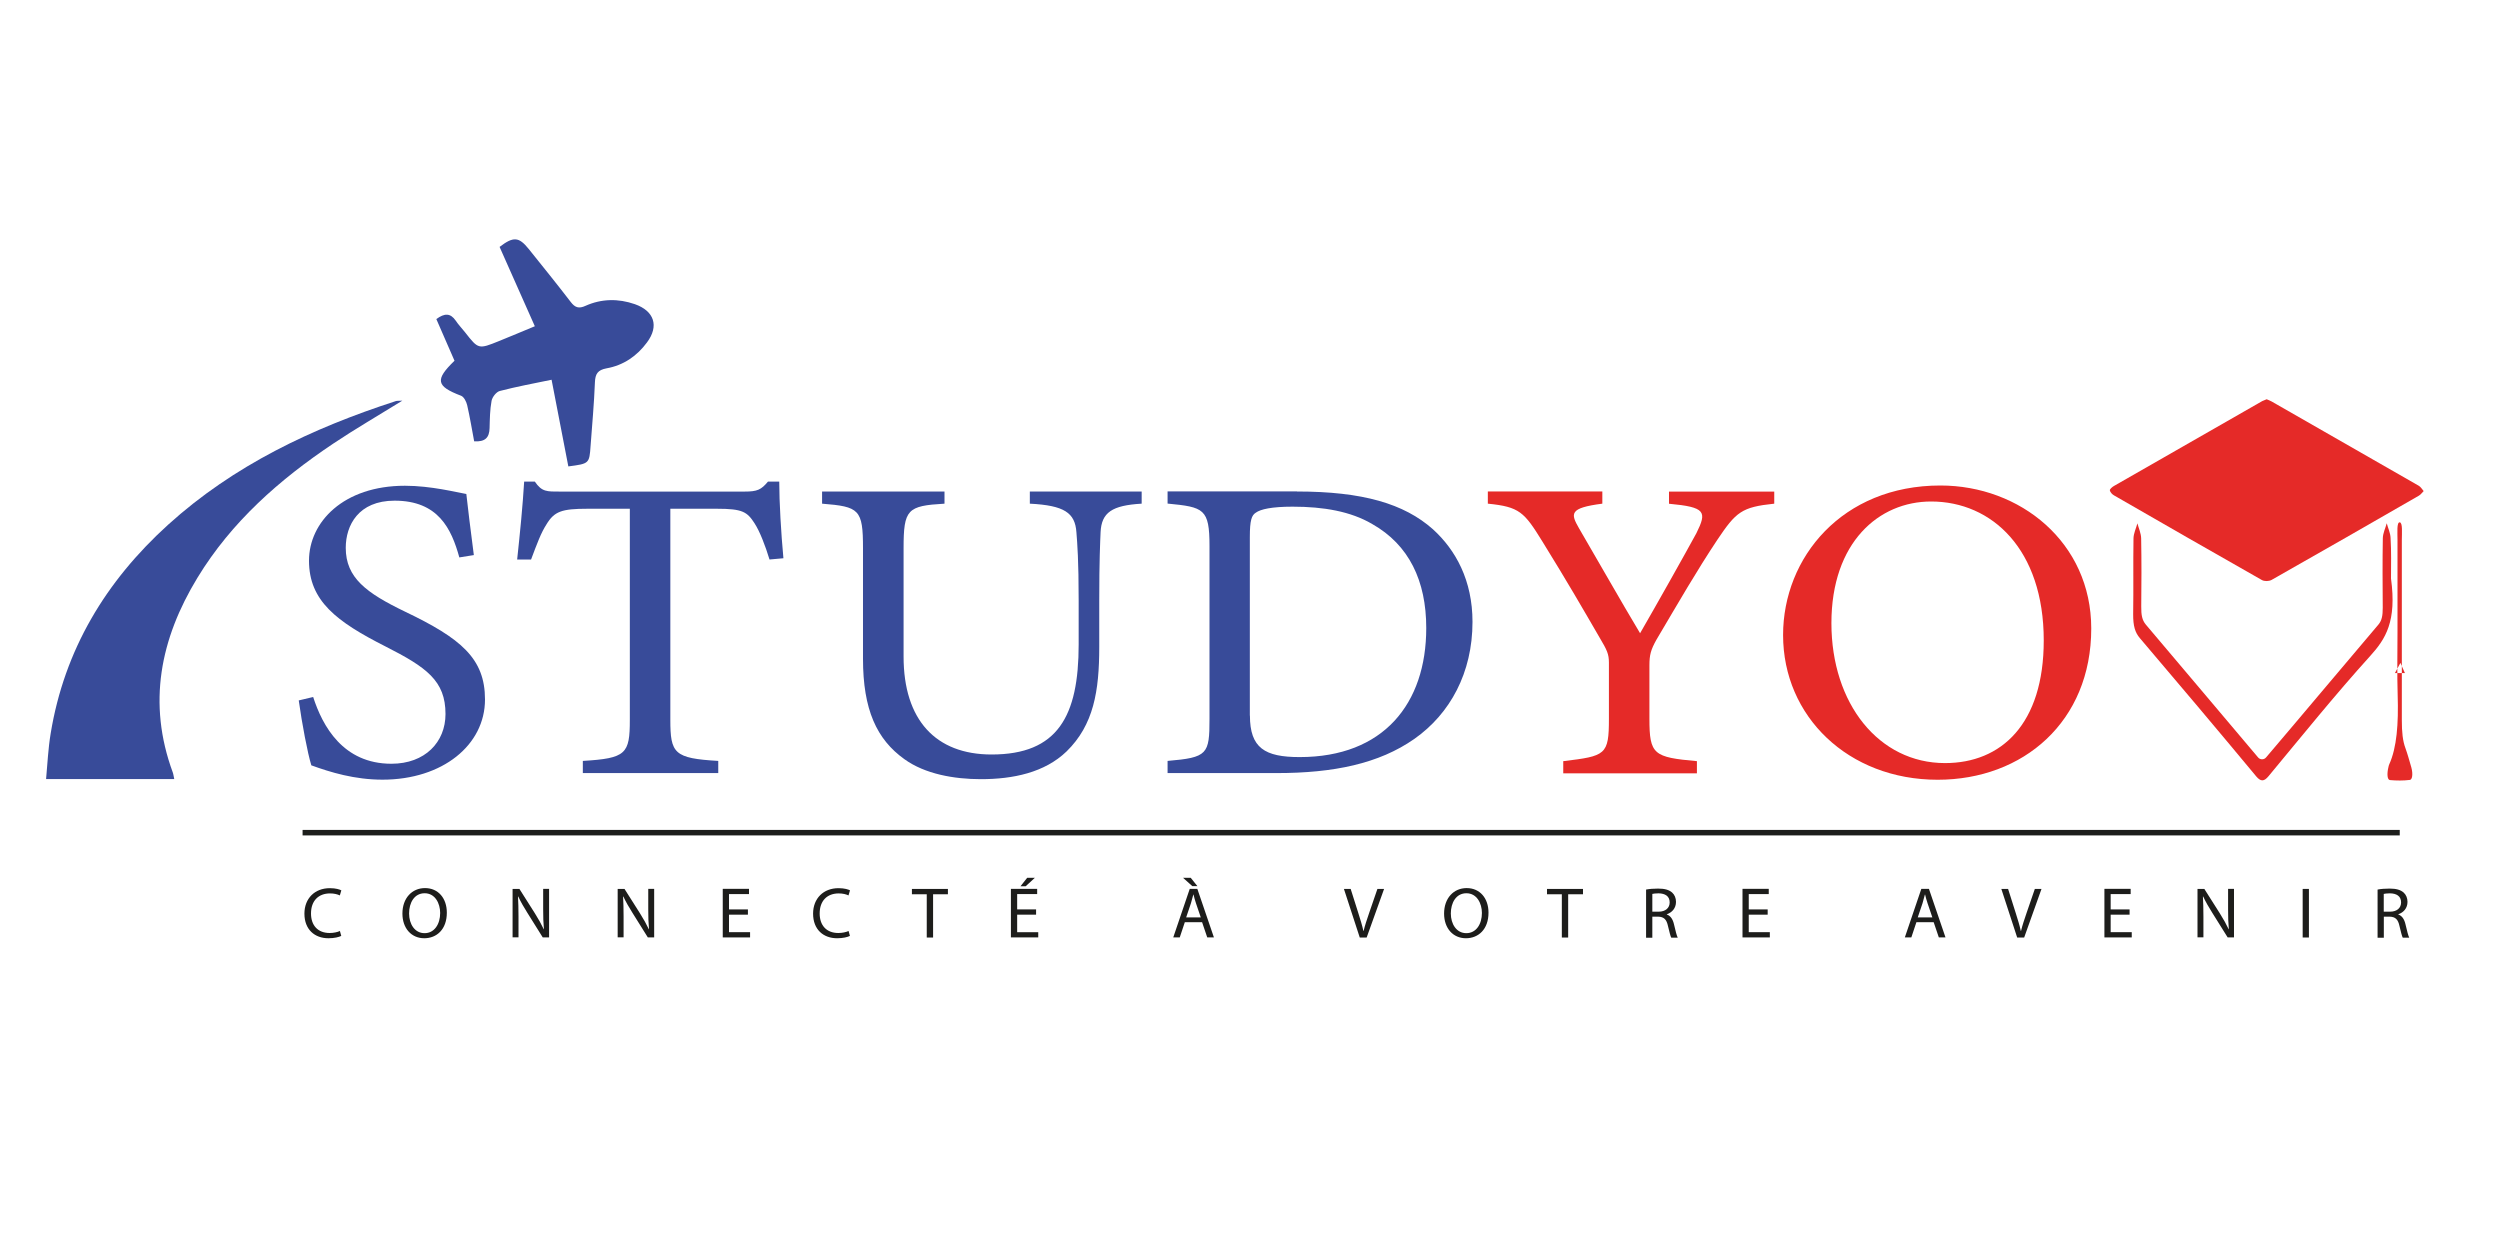 <?xml version="1.0" encoding="utf-8"?>
<!-- Generator: Adobe Illustrator 24.0.0, SVG Export Plug-In . SVG Version: 6.00 Build 0)  -->
<svg version="1.1" id="Calque_1" xmlns="http://www.w3.org/2000/svg" xmlns:xlink="http://www.w3.org/1999/xlink" x="0px" y="0px"
	 viewBox="0 0 300 150" style="enable-background:new 0 0 300 150;" xml:space="preserve">
<style type="text/css">
	.st0{fill:#384B99;}
	.st1{fill:#E52A28;}
	.st2{fill:#1D1E1C;}
	.st3{fill:#1D1D1B;}
</style>
<g>
	<g>
		<path class="st0" d="M55.12,66.89c-0.95-3.43-2.52-6.81-7.77-6.81c-4.35,0-5.86,2.97-5.86,5.66c0,3.59,2.46,5.41,7.1,7.65
			C55.3,76.6,58.2,79,58.2,83.94c0,5.46-5.09,9.62-12.3,9.62c-3.35,0-6.26-0.89-8.54-1.72c-0.45-1.46-1.12-4.99-1.51-7.79l1.73-0.41
			c1.12,3.48,3.58,8.01,9.39,8.01c4.03,0,6.49-2.59,6.49-5.97c0-4-2.29-5.61-7.21-8.11c-5.86-2.97-9.17-5.46-9.17-10.29
			c0-4.63,4.13-8.99,11.51-8.99c3.13,0,6.2,0.79,7.37,0.99c0.22,1.87,0.45,3.95,0.9,7.33L55.12,66.89z"/>
		<path class="st0" d="M92.34,67.14c-0.5-1.66-1.17-3.38-1.78-4.32c-0.9-1.41-1.46-1.77-4.53-1.77h-5.59v25.32
			c0,4.05,0.45,4.63,5.75,4.94v1.46H69.94v-1.46c5.2-0.31,5.64-0.84,5.64-4.94V61.05h-5.09c-3.07,0-3.97,0.31-4.91,1.87
			c-0.67,1.04-1.12,2.28-1.85,4.22h-1.67c0.34-3.17,0.67-6.45,0.84-9.35h1.28c0.84,1.25,1.46,1.2,3.02,1.2h22.12
			c1.56,0,2.01-0.21,2.84-1.2h1.35c0,2.44,0.22,6.19,0.5,9.2L92.34,67.14z"/>
		<path class="st0" d="M136.98,60.44c-3.52,0.21-4.8,1.04-4.91,3.43c-0.05,1.2-0.16,3.38-0.16,8.16v5.61c0,5.3-0.67,9.35-3.92,12.53
			c-2.63,2.54-6.42,3.33-10.28,3.33c-3.24,0-6.71-0.62-9.17-2.39c-3.35-2.39-4.98-5.97-4.98-12.06V65.79c0-4.68-0.45-4.99-4.91-5.35
			v-1.46h14.69v1.46c-4.46,0.26-4.91,0.67-4.91,5.35v13c0,7.6,3.85,11.75,10.56,11.75c7.93,0,10.45-4.58,10.45-13.21v-5.3
			c0-4.79-0.16-6.76-0.27-8.16c-0.16-2.34-1.46-3.22-5.59-3.43v-1.46H137v1.46H136.98z"/>
		<path class="st0" d="M155.64,58.98c7.88,0,12.85,1.46,16.31,4.53c2.74,2.49,4.75,6.14,4.75,11.12c0,6.09-2.68,11.02-6.98,14.04
			c-4.25,2.97-9.67,4.1-16.54,4.1h-13.07v-1.46c4.8-0.41,5.03-0.79,5.03-5.04V65.53c0-4.48-0.67-4.68-5.03-5.1v-1.46h15.53V58.98z
			 M149.99,85.86c0,3.9,1.78,4.99,5.97,4.99c10.05,0,15.19-6.4,15.19-15.49c0-5.66-2.07-9.98-6.49-12.48
			c-2.57-1.51-5.81-2.08-9.55-2.08c-2.52,0-3.85,0.31-4.41,0.72c-0.5,0.31-0.72,0.89-0.72,2.91v21.44H149.99z"/>
		<path class="st1" d="M212.91,60.44c-3.92,0.41-4.58,0.99-6.82,4.32c-2.52,3.79-4.58,7.38-7.32,12.01
			c-0.67,1.2-0.84,1.82-0.84,3.07v6.4c0,4.32,0.5,4.63,5.7,5.1v1.46h-16.04v-1.46c5.09-0.62,5.48-0.72,5.48-5.1v-6.71
			c0-1.04-0.22-1.51-1.12-3.02c-1.96-3.38-3.85-6.66-6.87-11.54c-2.18-3.53-2.74-4.15-6.54-4.53v-1.46h13.74v1.46
			c-4.03,0.52-3.8,1.2-2.79,2.97c2.34,4,4.98,8.68,7.32,12.58c2.01-3.48,5.2-9.15,6.76-12.01c1.28-2.59,1.12-3.12-3.29-3.53v-1.46
			h12.63L212.91,60.44L212.91,60.44z"/>
		<path class="st1" d="M232.85,58.26c9.55,0,18.1,6.81,18.1,17.16c0,11.17-8.16,18.15-18.43,18.15c-10.73,0-18.55-7.6-18.55-17.36
			C213.97,66.89,221.07,58.26,232.85,58.26z M231.73,60.18c-6.26,0-11.96,4.89-11.96,14.6c0,9.67,5.7,16.79,13.63,16.79
			c6.76,0,11.85-4.68,11.85-14.72C245.25,65.95,239.05,60.18,231.73,60.18z"/>
	</g>
	<g>
		<g>
			<path class="st1" d="M272,47.91c0.2,0.09,0.41,0.16,0.6,0.27c5.89,3.37,11.77,6.73,17.65,10.11c0.24,0.14,0.4,0.42,0.59,0.64
				c-0.2,0.19-0.36,0.44-0.59,0.56c-5.87,3.38-11.76,6.76-17.66,10.1c-0.31,0.17-0.86,0.19-1.17,0.01
				c-5.92-3.35-11.82-6.75-17.73-10.15c-0.22-0.12-0.46-0.37-0.51-0.61c-0.02-0.14,0.29-0.41,0.49-0.52
				c5.92-3.4,11.86-6.8,17.8-10.19C271.63,48.06,271.8,47.99,272,47.91z"/>
			<path class="st1" d="M286.92,69.42c0.7,5.14-0.64,7.25-2.49,9.29c-4.13,4.56-8.17,9.57-12.22,14.45
				c-0.52,0.62-0.91,0.66-1.46,0.01c-4.64-5.59-9.3-11.11-13.97-16.6c-0.56-0.66-0.81-1.42-0.8-2.88c0.05-3.03-0.01-6.06,0.04-9.08
				c0.01-0.61,0.31-1.21,0.47-1.81c0.16,0.61,0.44,1.2,0.45,1.82c0.05,2.72,0.04,5.44,0.01,8.16c-0.01,1.02,0.1,1.63,0.55,2.17
				c4.5,5.29,8.98,10.65,13.47,15.94c0.25,0.3,0.71,0.3,0.96,0c4.5-5.28,8.98-10.65,13.48-15.94c0.41-0.49,0.52-1.06,0.52-2.02
				c-0.02-2.78-0.04-5.56,0.01-8.34c0.01-0.61,0.31-1.2,0.47-1.8c0.16,0.6,0.44,1.17,0.46,1.78
				C286.97,66.19,286.92,67.81,286.92,69.42z"/>
			<path class="st1" d="M287.7,75.79c0-3.68,0-7.36,0-11.04c0-0.8-0.11-2.11,0.27-2.07c0.37,0.04,0.25,1.33,0.25,2.15
				c0.01,7.2,0.01,14.4,0,21.6c0,1.42,0.1,2.47,0.44,3.37c0.25,0.69,0.47,1.5,0.7,2.29c0.22,0.81,0.11,1.46-0.17,1.5
				c-0.8,0.1-1.6,0.09-2.39,0.02c-0.32-0.02-0.39-0.71-0.19-1.55c0.02-0.12,0.06-0.25,0.1-0.34c0.91-2.01,1.12-4.86,1.01-8.32
				C287.64,80.88,287.7,78.32,287.7,75.79z M288.59,80.77c-0.24-0.52-0.41-0.92-0.54-1.22c-0.24,0.42-0.42,0.79-0.66,1.22
				C287.79,80.77,288.15,80.77,288.59,80.77z"/>
		</g>
	</g>
	<g>
		<path class="st0" d="M20.91,93.49c-5.1,0-10.07,0-15.38,0c0.17-1.85,0.25-3.67,0.55-5.47c1.64-10.02,6.59-18.25,14.09-25.05
			c7.88-7.14,17.28-11.58,27.33-14.84c0.17-0.05,0.36-0.02,0.78-0.05c-2.89,1.79-5.64,3.38-8.27,5.14
			c-6.48,4.33-12.24,9.41-16.31,16.1c-4.47,7.34-6.02,15.07-2.97,23.36C20.81,92.89,20.83,93.14,20.91,93.49z"/>
		<path class="st0" d="M56.9,52.96c-0.27-1.43-0.51-2.9-0.84-4.34c-0.1-0.42-0.38-0.99-0.73-1.13c-3-1.14-3.16-1.91-0.79-4.2
			c-0.72-1.65-1.45-3.33-2.18-5c0.99-0.73,1.69-0.73,2.32,0.18c0.33,0.5,0.76,0.94,1.13,1.41c1.6,2.04,1.6,2.05,4.09,1.04
			c1.39-0.56,2.78-1.15,4.28-1.77c-1.44-3.25-2.84-6.38-4.23-9.52c1.66-1.27,2.31-1.22,3.49,0.24c1.7,2.12,3.4,4.22,5.05,6.37
			c0.51,0.67,0.97,0.83,1.77,0.46c1.92-0.86,3.93-0.89,5.92-0.2c2.33,0.82,2.93,2.62,1.46,4.59c-1.2,1.63-2.82,2.75-4.85,3.11
			c-1.07,0.2-1.36,0.67-1.4,1.69c-0.1,2.54-0.33,5.08-0.52,7.62c-0.15,2.13-0.16,2.13-2.67,2.46c-0.66-3.42-1.33-6.87-2.01-10.4
			c-2.18,0.45-4.22,0.83-6.22,1.35c-0.41,0.11-0.89,0.72-0.98,1.17c-0.2,1.08-0.21,2.19-0.24,3.28
			C58.72,52.52,58.22,53.04,56.9,52.96z"/>
	</g>
	<rect x="36.31" y="99.59" class="st2" width="251.66" height="0.66"/>
	<g>
		<path class="st3" d="M40.95,112.31c-0.28,0.14-0.83,0.28-1.54,0.28c-1.64,0-2.88-1.04-2.88-2.95c0-1.83,1.24-3.06,3.05-3.06
			c0.73,0,1.19,0.16,1.38,0.26l-0.18,0.61c-0.29-0.14-0.69-0.24-1.18-0.24c-1.37,0-2.28,0.87-2.28,2.41c0,1.43,0.82,2.34,2.24,2.34
			c0.46,0,0.93-0.1,1.23-0.24L40.95,112.31z"/>
		<path class="st3" d="M53.62,109.52c0,2.01-1.22,3.07-2.71,3.07c-1.54,0-2.62-1.19-2.62-2.96c0-1.85,1.15-3.06,2.71-3.06
			C52.59,106.57,53.62,107.79,53.62,109.52z M49.09,109.62c0,1.25,0.67,2.36,1.86,2.36c1.19,0,1.87-1.1,1.87-2.42
			c0-1.16-0.61-2.37-1.86-2.37C49.71,107.19,49.09,108.34,49.09,109.62z"/>
		<path class="st3" d="M61.51,112.5v-5.83h0.82l1.87,2.95c0.43,0.68,0.77,1.3,1.05,1.89l0.02-0.01c-0.07-0.78-0.09-1.49-0.09-2.4
			v-2.44h0.71v5.83h-0.76l-1.85-2.96c-0.41-0.65-0.8-1.32-1.09-1.95l-0.03,0.01c0.04,0.74,0.06,1.44,0.06,2.4v2.49H61.51z"/>
		<path class="st3" d="M74.12,112.5v-5.83h0.82l1.87,2.95c0.43,0.68,0.77,1.3,1.05,1.89l0.02-0.01c-0.07-0.78-0.09-1.49-0.09-2.4
			v-2.44h0.71v5.83h-0.76l-1.85-2.96c-0.41-0.65-0.8-1.32-1.09-1.95l-0.03,0.01c0.04,0.74,0.06,1.44,0.06,2.4v2.49H74.12z"/>
		<path class="st3" d="M89.75,109.76h-2.27v2.1h2.53v0.63h-3.28v-5.83h3.15v0.63h-2.4v1.84h2.27V109.76z"/>
		<path class="st3" d="M101.99,112.31c-0.28,0.14-0.83,0.28-1.54,0.28c-1.64,0-2.88-1.04-2.88-2.95c0-1.83,1.24-3.06,3.05-3.06
			c0.73,0,1.19,0.16,1.38,0.26l-0.18,0.61c-0.29-0.14-0.69-0.24-1.18-0.24c-1.37,0-2.28,0.87-2.28,2.41c0,1.43,0.82,2.34,2.24,2.34
			c0.46,0,0.93-0.1,1.23-0.24L101.99,112.31z"/>
		<path class="st3" d="M111.2,107.31h-1.77v-0.64h4.32v0.64h-1.78v5.19h-0.76V107.31z"/>
		<path class="st3" d="M124.33,109.76h-2.27v2.1h2.53v0.63h-3.28v-5.83h3.15v0.63h-2.4v1.84h2.27V109.76z M124.18,105.34l-1.1,1.01
			h-0.62l0.8-1.01H124.18z"/>
		<path class="st3" d="M142.18,110.66l-0.61,1.83h-0.78l1.98-5.83h0.91l1.99,5.83h-0.8l-0.62-1.83H142.18z M142.89,105.34l0.8,1
			h-0.61l-1.11-1H142.89z M144.09,110.08l-0.57-1.68c-0.13-0.38-0.22-0.73-0.3-1.06h-0.02c-0.09,0.35-0.18,0.7-0.29,1.06l-0.57,1.69
			H144.09z"/>
		<path class="st3" d="M163.17,112.5l-1.9-5.83h0.81l0.91,2.87c0.25,0.79,0.47,1.5,0.62,2.18h0.02c0.16-0.67,0.41-1.41,0.67-2.17
			l0.99-2.88h0.8L164,112.5H163.17z"/>
		<path class="st3" d="M178.62,109.52c0,2.01-1.22,3.07-2.71,3.07c-1.54,0-2.62-1.19-2.62-2.96c0-1.85,1.15-3.06,2.71-3.06
			C177.59,106.57,178.62,107.79,178.62,109.52z M174.1,109.62c0,1.25,0.67,2.36,1.86,2.36c1.19,0,1.87-1.1,1.87-2.42
			c0-1.16-0.61-2.37-1.86-2.37C174.72,107.19,174.1,108.34,174.1,109.62z"/>
		<path class="st3" d="M187.41,107.31h-1.77v-0.64h4.32v0.64h-1.78v5.19h-0.76V107.31z"/>
		<path class="st3" d="M197.52,106.75c0.38-0.08,0.93-0.12,1.45-0.12c0.8,0,1.32,0.15,1.69,0.48c0.29,0.26,0.46,0.66,0.46,1.11
			c0,0.77-0.48,1.28-1.1,1.49v0.03c0.45,0.16,0.72,0.57,0.86,1.18c0.19,0.81,0.33,1.38,0.45,1.6h-0.78
			c-0.09-0.16-0.22-0.67-0.39-1.39c-0.17-0.8-0.49-1.11-1.17-1.13h-0.71v2.53h-0.75V106.75z M198.28,109.4h0.77
			c0.8,0,1.31-0.44,1.31-1.11c0-0.75-0.54-1.08-1.34-1.09c-0.36,0-0.62,0.04-0.74,0.07V109.4z"/>
		<path class="st3" d="M212.12,109.76h-2.27v2.1h2.53v0.63h-3.28v-5.83h3.15v0.63h-2.4v1.84h2.27V109.76z"/>
		<path class="st3" d="M229.97,110.66l-0.61,1.83h-0.78l1.98-5.83h0.91l1.99,5.83h-0.8l-0.62-1.83H229.97z M231.88,110.08
			l-0.57-1.68c-0.13-0.38-0.22-0.73-0.3-1.06h-0.02c-0.09,0.35-0.18,0.7-0.29,1.06l-0.57,1.69H231.88z"/>
		<path class="st3" d="M242.06,112.5l-1.9-5.83h0.81l0.91,2.87c0.25,0.79,0.47,1.5,0.62,2.18h0.02c0.16-0.67,0.41-1.41,0.67-2.17
			l0.99-2.88h0.8l-2.08,5.83H242.06z"/>
		<path class="st3" d="M255.55,109.76h-2.27v2.1h2.53v0.63h-3.28v-5.83h3.15v0.63h-2.4v1.84h2.27V109.76z"/>
		<path class="st3" d="M263.7,112.5v-5.83h0.82l1.87,2.95c0.43,0.68,0.77,1.3,1.05,1.89l0.02-0.01c-0.07-0.78-0.09-1.49-0.09-2.4
			v-2.44h0.71v5.83h-0.76l-1.85-2.96c-0.41-0.65-0.8-1.32-1.09-1.95l-0.03,0.01c0.04,0.74,0.06,1.44,0.06,2.4v2.49H263.7z"/>
		<path class="st3" d="M277.07,106.67v5.83h-0.75v-5.83H277.07z"/>
		<path class="st3" d="M285.3,106.75c0.38-0.08,0.93-0.12,1.45-0.12c0.8,0,1.32,0.15,1.69,0.48c0.29,0.26,0.46,0.66,0.46,1.11
			c0,0.77-0.48,1.28-1.1,1.49v0.03c0.45,0.16,0.72,0.57,0.86,1.18c0.19,0.81,0.33,1.38,0.45,1.6h-0.78
			c-0.09-0.16-0.22-0.67-0.39-1.39c-0.17-0.8-0.49-1.11-1.17-1.13h-0.71v2.53h-0.75V106.75z M286.05,109.4h0.77
			c0.8,0,1.31-0.44,1.31-1.11c0-0.75-0.54-1.08-1.34-1.09c-0.36,0-0.62,0.04-0.74,0.07V109.4z"/>
	</g>
</g>
<g>
</g>
<g>
</g>
<g>
</g>
<g>
</g>
<g>
</g>
<g>
</g>
</svg>
